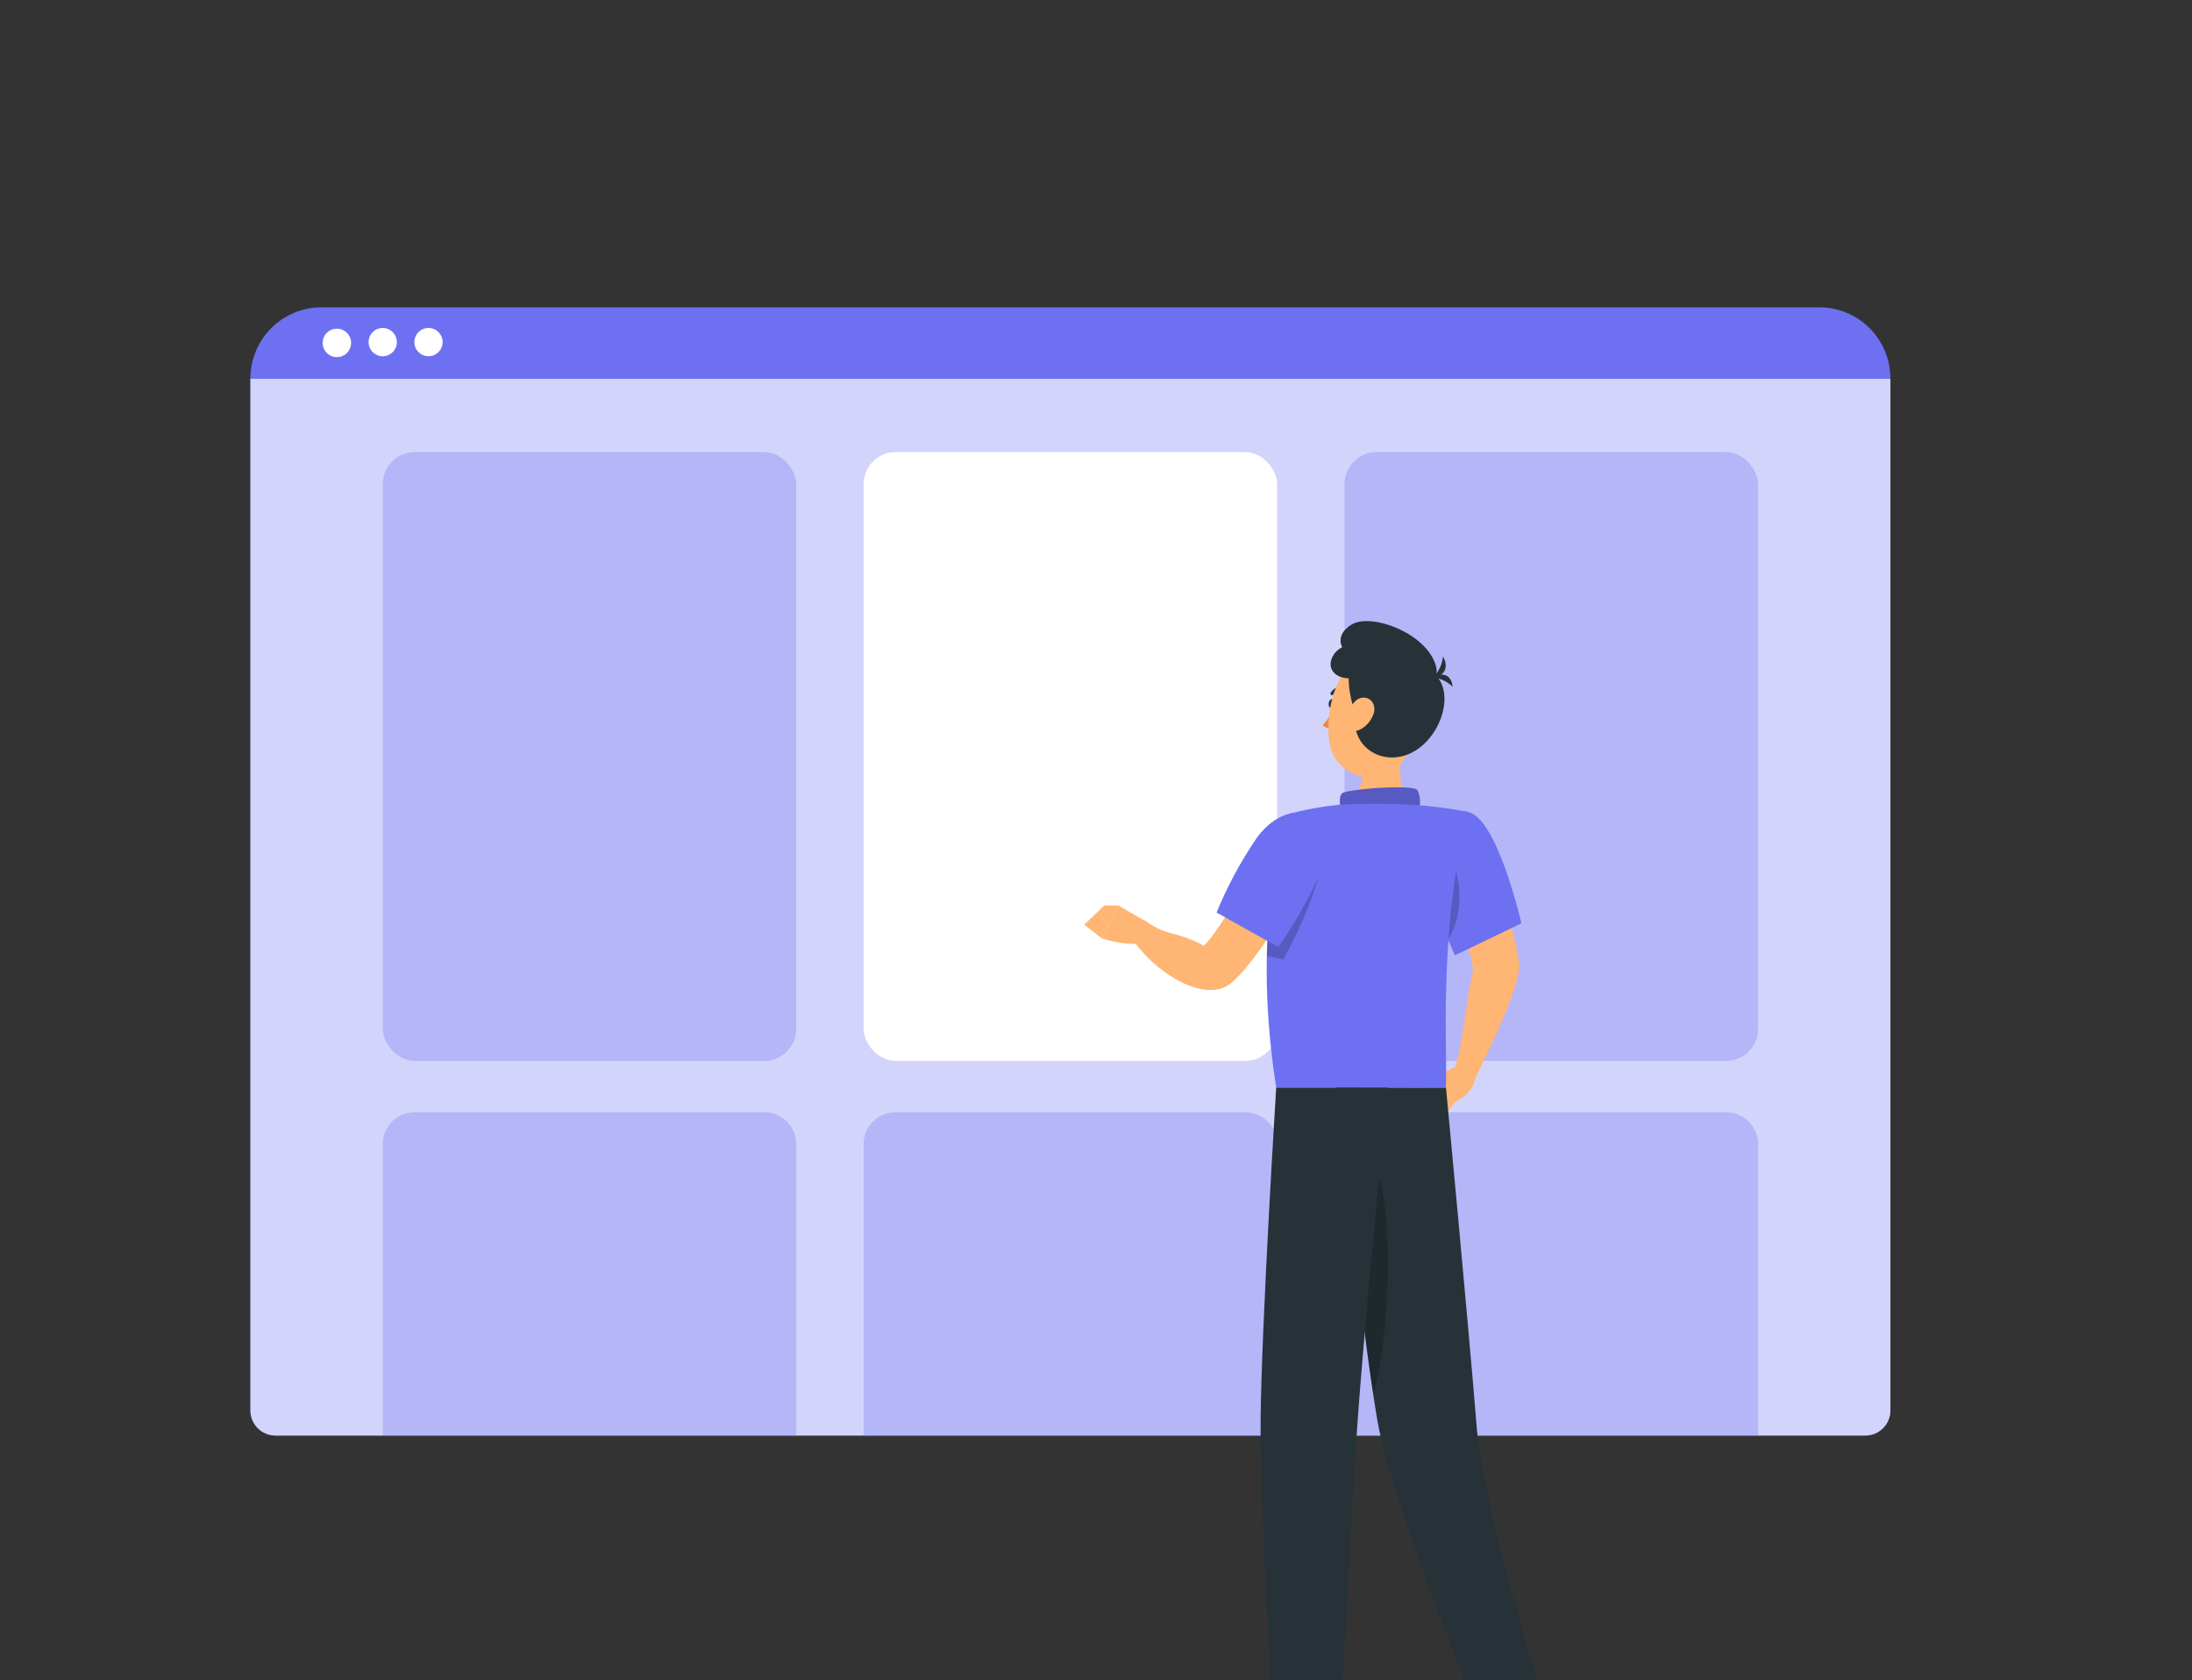 <svg width="274" height="210" viewBox="0 0 274 210" fill="none" xmlns="http://www.w3.org/2000/svg">
<rect x="0" y="0" width="274" height="210" fill="#333333" stroke="none"/>
<g clip-path="url(#clip0_5501_41909)">
<path d="M208.87 173.451H163.62L167.63 120.501H204.86L208.87 173.451Z" fill="#EBEBEB"/>
<path d="M198.94 173.451H191.16L189.51 120.501H196.69L198.94 173.451Z" fill="#F5F5F5"/>
<path d="M188.509 173.451H183.979V176.221H188.509V173.451Z" fill="#E0E0E0"/>
<path d="M31.3 47.301H236.3V176.301C236.3 177.134 235.969 177.933 235.38 178.522C234.791 179.11 233.993 179.441 233.16 179.441H34.44C34.028 179.441 33.619 179.36 33.238 179.202C32.857 179.044 32.511 178.813 32.219 178.522C31.928 178.23 31.697 177.884 31.539 177.503C31.381 177.122 31.3 176.714 31.3 176.301V47.301Z" fill="#6C70F1"/>
<path opacity="0.7" d="M31.3 47.301H236.3V176.301C236.3 177.134 235.969 177.933 235.38 178.522C234.791 179.11 233.993 179.441 233.16 179.441H34.44C34.028 179.441 33.619 179.36 33.238 179.202C32.857 179.044 32.511 178.813 32.219 178.522C31.928 178.23 31.697 177.884 31.539 177.503C31.381 177.122 31.3 176.714 31.3 176.301V47.301Z" fill="white"/>
<path d="M227.38 38.411H40.19C39.018 38.411 37.858 38.643 36.776 39.093C35.694 39.542 34.712 40.202 33.886 41.033C33.06 41.864 32.406 42.849 31.962 43.934C31.518 45.018 31.293 46.179 31.3 47.351H236.3C236.307 46.177 236.08 45.013 235.635 43.927C235.189 42.84 234.533 41.853 233.703 41.022C232.874 40.191 231.888 39.532 230.803 39.084C229.717 38.636 228.554 38.407 227.38 38.411Z" fill="#6C70F1"/>
<path d="M43.89 42.851C43.892 43.204 43.789 43.55 43.594 43.844C43.399 44.138 43.121 44.368 42.796 44.504C42.47 44.64 42.111 44.676 41.765 44.607C41.419 44.539 41.101 44.369 40.851 44.12C40.602 43.87 40.432 43.552 40.364 43.206C40.295 42.86 40.331 42.501 40.468 42.175C40.603 41.85 40.833 41.572 41.127 41.377C41.422 41.182 41.767 41.079 42.12 41.081C42.589 41.084 43.037 41.271 43.369 41.602C43.7 41.934 43.887 42.383 43.89 42.851Z" fill="white"/>
<path d="M49.61 42.761C49.61 43.111 49.507 43.453 49.312 43.745C49.117 44.036 48.841 44.263 48.518 44.397C48.194 44.53 47.838 44.566 47.495 44.497C47.152 44.429 46.836 44.26 46.589 44.013C46.341 43.765 46.173 43.45 46.104 43.106C46.036 42.763 46.071 42.407 46.205 42.084C46.339 41.76 46.566 41.484 46.857 41.289C47.148 41.095 47.49 40.991 47.84 40.991C48.309 40.994 48.758 41.181 49.089 41.513C49.42 41.844 49.608 42.293 49.61 42.761Z" fill="white"/>
<path d="M55.33 42.761C55.33 43.111 55.226 43.453 55.032 43.745C54.837 44.036 54.561 44.263 54.237 44.397C53.914 44.53 53.558 44.566 53.215 44.497C52.871 44.429 52.556 44.26 52.309 44.013C52.061 43.765 51.892 43.45 51.824 43.106C51.756 42.763 51.791 42.407 51.925 42.084C52.059 41.76 52.286 41.484 52.577 41.289C52.868 41.095 53.21 40.991 53.56 40.991C54.029 40.994 54.477 41.181 54.809 41.513C55.14 41.844 55.327 42.293 55.33 42.761Z" fill="white"/>
<rect opacity="0.3" x="47.84" y="56.508" width="51.692" height="76.103" rx="4" fill="#6C70F1"/>
<path opacity="0.3" d="M47.84 143.02C47.84 140.81 49.631 139.02 51.84 139.02H95.532C97.741 139.02 99.532 140.81 99.532 143.02V179.441H47.84V143.02Z" fill="#6C70F1"/>
<rect x="107.953" y="56.508" width="51.692" height="76.103" rx="4" fill="white"/>
<path opacity="0.3" d="M107.953 143.02C107.953 140.81 109.744 139.02 111.953 139.02H155.646C157.855 139.02 159.646 140.81 159.646 143.02V179.441H107.953V143.02Z" fill="#6C70F1"/>
<rect opacity="0.3" x="168.066" y="56.508" width="51.692" height="76.103" rx="4" fill="#6C70F1"/>
<path opacity="0.3" d="M168.066 143.02C168.066 140.81 169.857 139.02 172.066 139.02H215.759C217.968 139.02 219.759 140.81 219.759 143.02V179.441H168.066V143.02Z" fill="#6C70F1"/>
<path d="M175.62 92.157C174.923 95.057 174.484 98.649 176.427 100.586C176.427 100.586 175.134 103.529 169.745 103.529C164.822 103.529 167.413 100.586 167.413 100.586C170.659 99.818 170.686 95.814 170.226 93.553L175.62 92.157Z" fill="#FFB573"/>
<path d="M184.353 104.211L179.268 107.132C179.268 107.132 184.602 119.576 184.077 121.589C183.358 124.294 182.995 129.818 181.886 133.405C182.324 133.897 183.807 134.779 184.402 134.757C186.566 130.429 190.094 123.044 189.888 120.539C189.423 114.815 184.353 104.211 184.353 104.211Z" fill="#FFB573"/>
<path d="M181.886 133.405L178.401 134.844L181.896 137.749C181.896 137.749 184.905 136.391 184.353 133.838L181.886 133.405Z" fill="#FFB573"/>
<path d="M176.454 137.96L179.749 140.433L181.897 137.749L178.402 134.844L176.454 137.96Z" fill="#FFB573"/>
<path d="M183.487 101.484C187.177 102.236 190.174 115.415 190.174 115.415L181.864 119.414C181.864 119.414 179.018 113.062 177.763 108.398C176.454 103.507 179.527 100.678 183.487 101.484Z" fill="#6C70F1"/>
<path opacity="0.2" d="M180.523 106.018C178.976 104.395 179.679 110.854 180.068 115.15C180.398 116.005 180.718 116.773 180.994 117.428C183.228 114.193 182.687 108.29 180.523 106.018Z" fill="black"/>
<path d="M167.538 101.787C167.538 100.38 167.333 99.715 167.717 99.195C168.101 98.676 175.719 98.059 177.033 98.654C177.482 98.854 177.742 100.878 177.179 101.781C176.357 103.091 167.538 101.787 167.538 101.787Z" fill="#6C70F1"/>
<path opacity="0.2" d="M167.538 101.787C167.538 100.38 167.333 99.715 167.717 99.195C168.101 98.676 175.719 98.059 177.033 98.654C177.482 98.854 177.742 100.878 177.179 101.781C176.357 103.091 167.538 101.787 167.538 101.787Z" fill="black"/>
<path d="M161.268 101.69C161.268 101.69 156.063 113.657 159.525 135.948H180.728C181.015 132.701 179.646 116.817 183.488 101.484C181.156 101.031 178.798 100.731 176.427 100.586C173.425 100.413 170.416 100.413 167.414 100.586C165.34 100.795 163.285 101.164 161.268 101.69Z" fill="#6C70F1"/>
<path d="M164.292 107.252L159.039 105.136C159.039 105.136 151.941 117.19 150.458 118.202C147.023 116.319 145.87 117.082 143.198 115.107C142.521 115.178 141.466 116.119 141.109 116.601C143.273 120.767 150.464 125.923 154.018 122.779C158.417 118.889 164.292 107.252 164.292 107.252Z" fill="#FFB573"/>
<path opacity="0.2" d="M164.952 105.823C164.162 103.789 162.506 102.939 160.715 103.237C159.925 105.731 158.551 111.212 158.356 119.468L160.412 119.933C160.412 119.933 166.31 109.302 164.952 105.823Z" fill="black"/>
<path d="M165.856 104.4C167.035 107.949 159.807 118.391 159.807 118.391L152.07 114.063C153.408 110.806 155.08 107.696 157.059 104.784C160.05 100.624 164.563 100.51 165.856 104.4Z" fill="#6C70F1"/>
<path d="M143.327 115.221L139.794 113.181L137.728 117.293C139.155 117.763 140.65 117.999 142.153 117.991L143.327 115.221Z" fill="#FFB573"/>
<path d="M138.052 113.181L135.525 115.583L137.727 117.293L139.794 113.181H138.052Z" fill="#FFB573"/>
<path d="M166.835 87.985C166.802 88.305 166.607 88.526 166.402 88.526C166.196 88.526 166.05 88.245 166.083 87.926C166.115 87.607 166.31 87.385 166.521 87.385C166.732 87.385 166.867 87.666 166.835 87.985Z" fill="#263238"/>
<path d="M167.117 88.013C166.638 88.969 166.034 89.857 165.32 90.653C165.526 90.823 165.766 90.944 166.025 91.009C166.283 91.073 166.553 91.079 166.814 91.026L167.117 88.013Z" fill="#ED893E"/>
<path d="M166.456 86.882L166.375 86.849C166.355 86.835 166.337 86.817 166.324 86.796C166.311 86.776 166.302 86.753 166.298 86.728C166.294 86.704 166.295 86.679 166.301 86.656C166.307 86.632 166.317 86.609 166.331 86.589C166.501 86.334 166.728 86.122 166.994 85.969C167.259 85.816 167.557 85.726 167.863 85.707C167.887 85.708 167.911 85.714 167.933 85.724C167.955 85.734 167.974 85.748 167.991 85.765C168.008 85.783 168.021 85.803 168.029 85.826C168.038 85.849 168.042 85.873 168.041 85.897C168.038 85.947 168.017 85.995 167.981 86.03C167.945 86.065 167.897 86.085 167.846 86.086C167.607 86.106 167.376 86.181 167.17 86.305C166.965 86.428 166.791 86.598 166.661 86.8C166.639 86.833 166.607 86.858 166.571 86.872C166.534 86.886 166.494 86.89 166.456 86.882Z" fill="#263238"/>
<path d="M177.607 87.71C176.963 91.616 176.79 93.926 174.609 95.825C173.917 96.452 173.065 96.875 172.148 97.05C171.23 97.224 170.283 97.142 169.409 96.812C168.535 96.483 167.769 95.919 167.194 95.183C166.62 94.447 166.26 93.566 166.153 92.638C165.672 89.067 166.797 83.284 170.784 81.942C171.636 81.63 172.556 81.548 173.45 81.707C174.343 81.865 175.179 82.257 175.872 82.843C176.565 83.428 177.091 84.187 177.395 85.042C177.7 85.897 177.773 86.817 177.607 87.71Z" fill="#FFB573"/>
<path d="M169.464 89.392C168.653 86.822 167.598 82.851 170.481 81.379C173.365 79.908 175.637 81.953 178.781 83.847C182.324 85.978 180.16 92.741 175.886 94.332C172.299 95.668 168.799 92.985 169.464 89.392Z" fill="#263238"/>
<path d="M169.778 84.626C167.235 85.313 165.482 83.679 166.737 81.796C168.328 79.399 174.582 80.027 176.925 82.618C179.267 85.21 171.541 86.449 169.778 84.626Z" fill="#263238"/>
<path d="M170.746 82.732C167.64 82.159 166.369 79.626 168.971 78.058C171.428 76.581 178.331 79.14 179.483 83.219C180.636 87.298 171.687 85.626 170.746 82.732Z" fill="#263238"/>
<path d="M179.024 84.674C179.495 84.295 181.367 83.754 181.578 85.848C180.895 85.163 179.989 84.746 179.024 84.674Z" fill="#263238"/>
<path d="M180.366 82.066C180.739 82.543 181.269 84.415 179.17 84.615C179.86 83.935 180.284 83.031 180.366 82.066Z" fill="#263238"/>
<path d="M171.699 89.213C171.416 90.057 170.822 90.762 170.038 91.183C168.999 91.724 168.28 90.869 168.415 89.765C168.528 88.775 169.205 87.293 170.325 87.206C171.445 87.12 172.04 88.18 171.699 89.213Z" fill="#FFB573"/>
<path d="M167.046 135.948C167.046 135.948 170.211 166.245 172.18 177.607C174.344 190.051 189.493 225.975 189.493 225.975L196.445 223.876C196.445 223.876 185.625 190.846 184.602 178.543C183.52 165.185 180.75 135.964 180.75 135.964L167.046 135.948Z" fill="#263238"/>
<path opacity="0.2" d="M171.92 146.541C171.607 146.065 171.309 145.902 171.022 146H170.968C170.902 146.026 170.84 146.063 170.784 146.108C170.726 146.156 170.672 146.208 170.622 146.265C170.59 146.297 170.562 146.335 170.53 146.373C170.498 146.411 170.449 146.487 170.406 146.552C170.307 146.71 170.219 146.875 170.14 147.044C170.097 147.147 170.049 147.255 170.005 147.363C169.962 147.471 169.897 147.639 169.843 147.79C169.789 147.942 169.702 148.202 169.637 148.424C169.637 148.483 169.599 148.537 169.583 148.597C169.567 148.656 169.513 148.845 169.475 148.97L169.394 149.295C169.334 149.511 169.28 149.727 169.226 149.955C169.172 150.182 169.118 150.447 169.064 150.701C169.064 150.788 169.026 150.88 169.004 150.966C168.939 151.291 168.874 151.626 168.81 151.962C169.681 159.504 170.725 168.149 171.634 174.182C171.699 173.987 171.764 173.781 171.828 173.56C172.107 172.555 172.333 171.537 172.505 170.508C173.852 162.734 173.955 149.641 171.92 146.541Z" fill="black"/>
<path d="M159.526 135.948C159.526 135.948 157.675 165.585 157.573 177.677C157.464 190.251 160.045 231.417 160.045 231.417H166.759C166.759 231.417 168.788 190.986 169.632 178.635C170.546 165.174 173.463 135.948 173.463 135.948H159.526Z" fill="#263238"/>
</g>
<defs>
<clipPath id="clip0_5501_41909">
<rect width="274" height="210" fill="white"/>
</clipPath>
</defs>
</svg>
